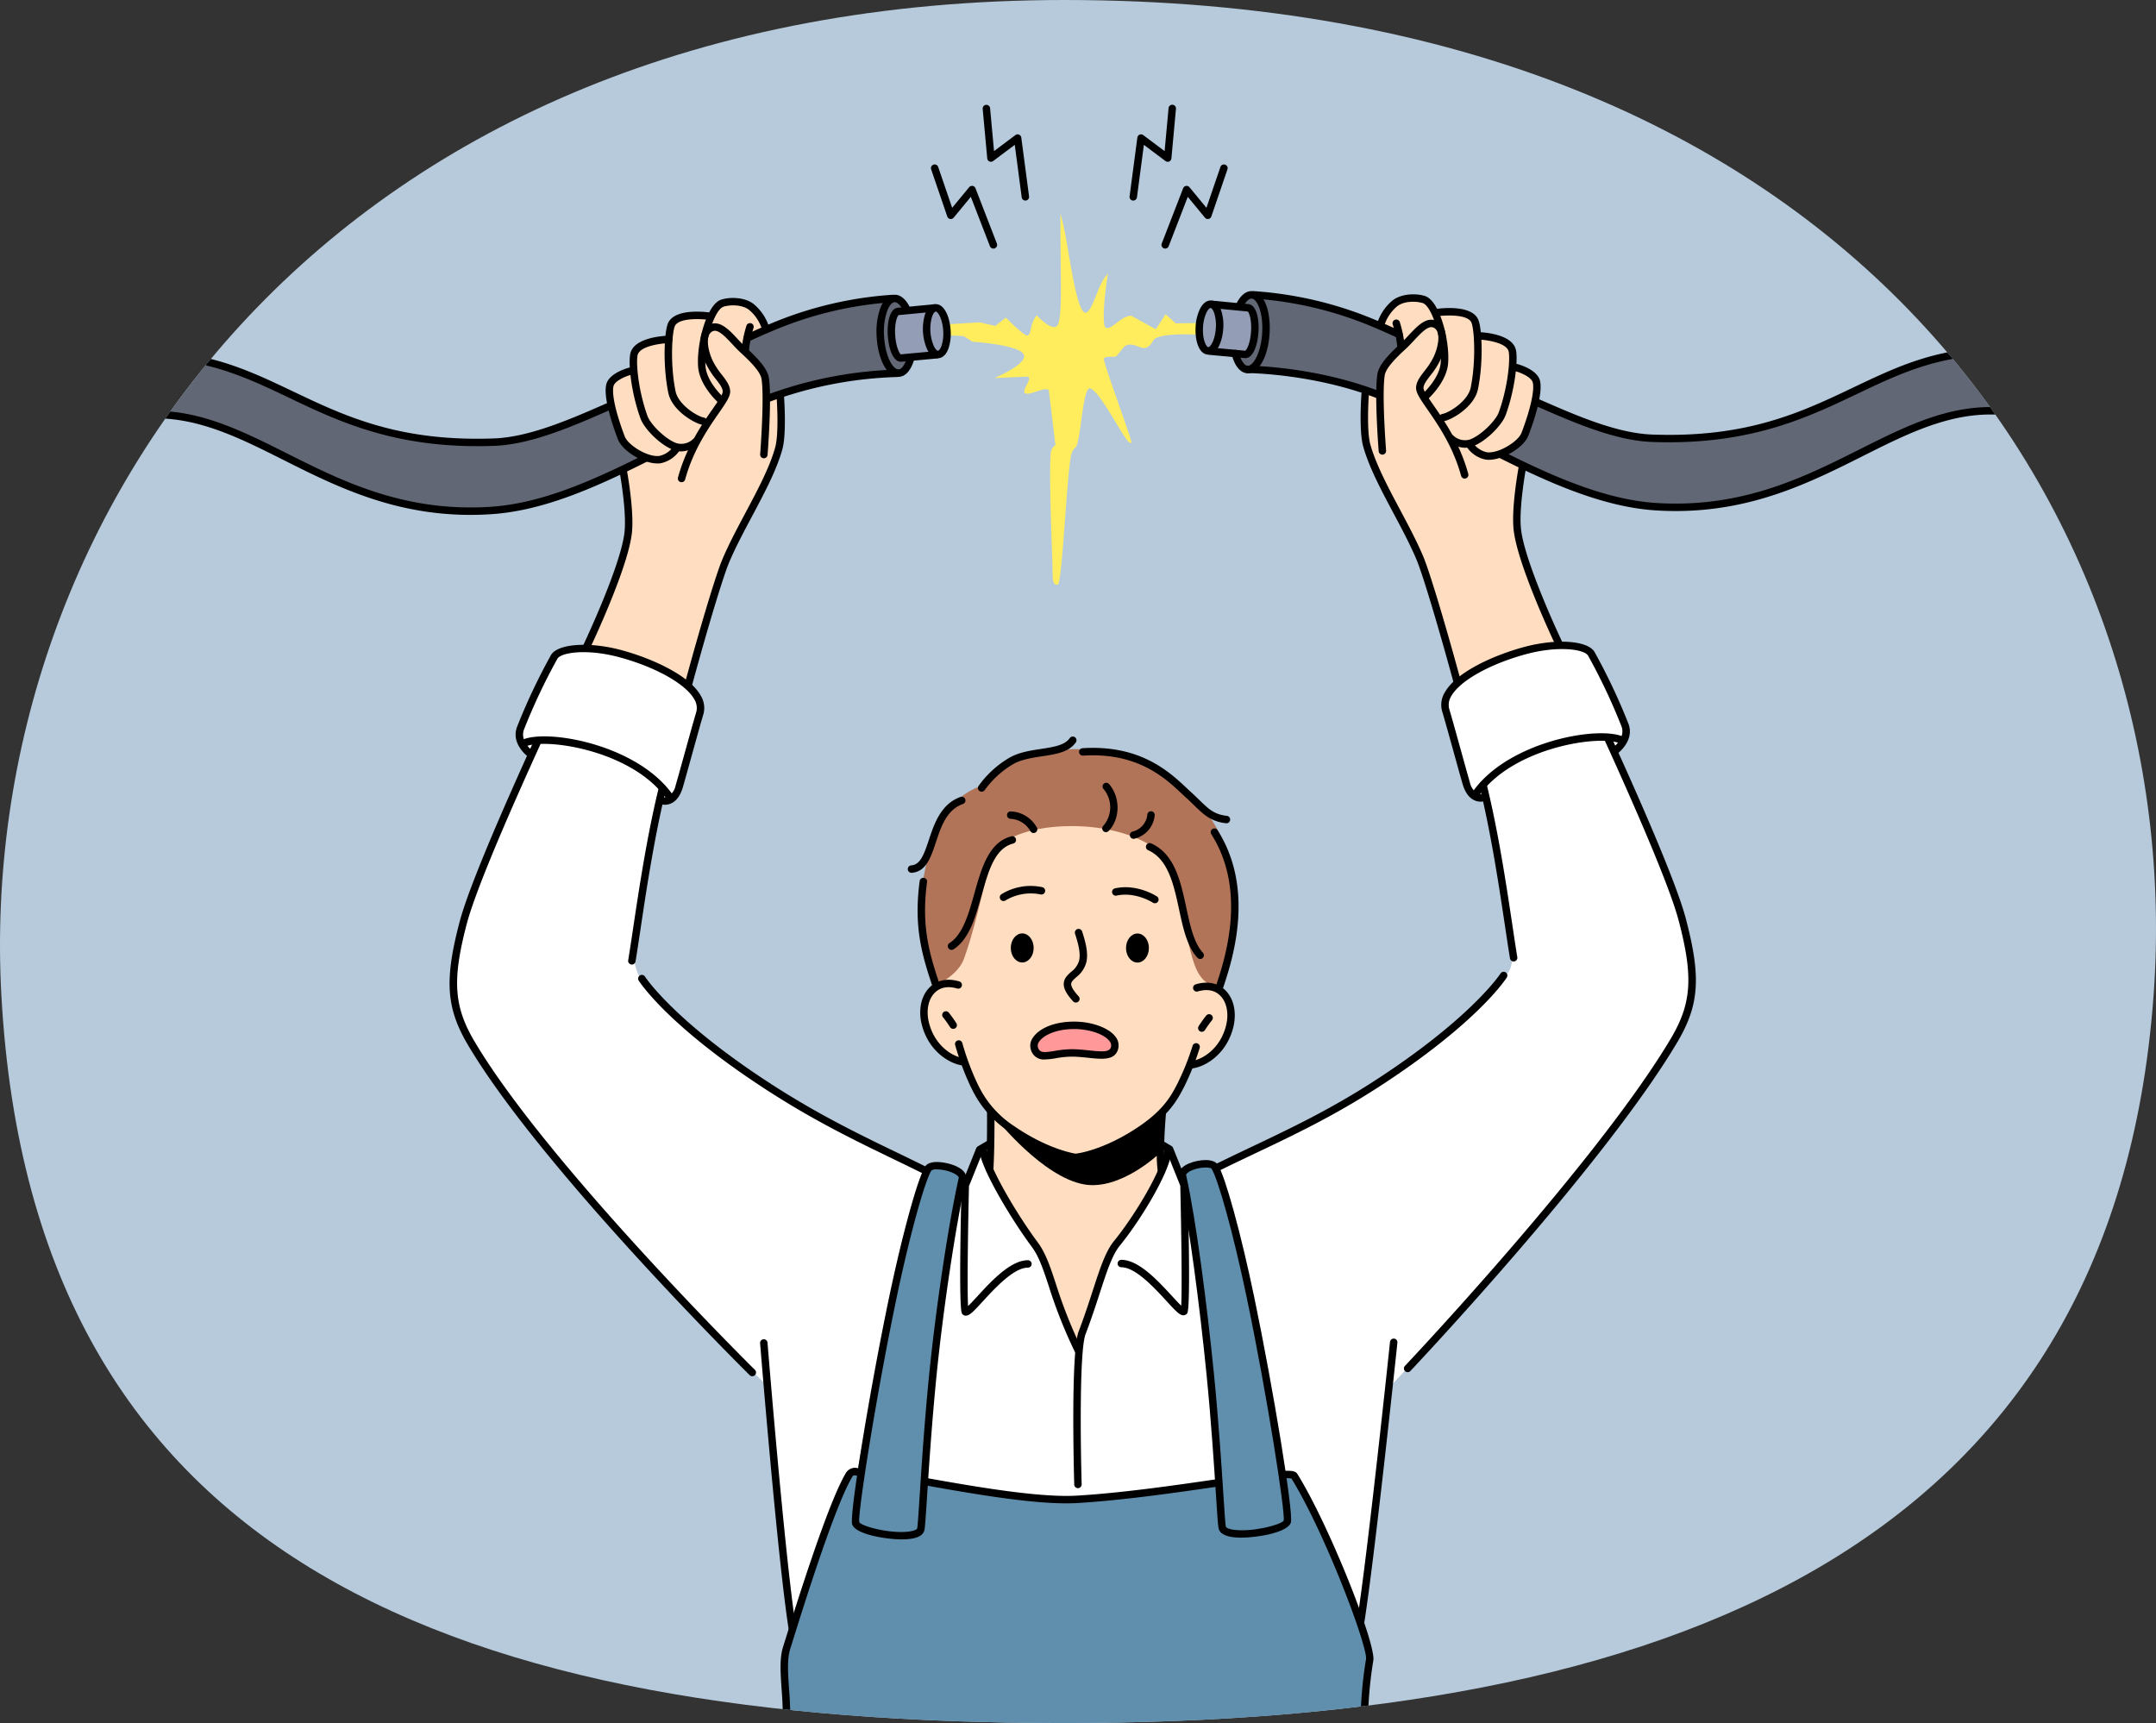 <svg xmlns="http://www.w3.org/2000/svg" width="561.946" height="449.115" viewBox="0 0 561.946 449.115"><rect x="0" y="0" width="561.946" height="449.115" fill="#333333" stroke="none"/><defs><clipPath id="clip-path"><path id="Path_10355" fill="none" d="M135.563 292.079c8.138 148.889 120.307 189.75 277.089 189.75s273.4-45.113 283.877-189.75c8.964-123.7-78.123-259.365-283.877-259.365-190.738 0-283.972 133.437-277.089 259.365" data-name="Path 10355" transform="translate(-135.208 -32.714)"/></clipPath></defs><g id="inspect-cables-and-connections" transform="translate(-135.208 -32.714)"><g id="Group_4106" clip-path="url(#clip-path)" data-name="Group 4106" transform="translate(135.208 32.714)"><path id="Rectangle_1137" fill="#b6cadb" d="M0 0h619.743v464.807H0z" data-name="Rectangle 1137" transform="translate(-32.428 -7.846)"/><path id="Path_10263" fill="#b17458" fill-rule="evenodd" d="M1207.685 860.393s-7.979-10.541-24.105-12.994c-7.029-1.07-12.518-.524-20.4.628-6.633.969-11.362 8.349-11.362 8.349s-5.317 1.338-9.667 7.282c-3.074 4.2-4.448 11.048-5.587 16.824-2.75 13.946 3.9 28.354 3.9 28.354l72.5.088s6.188-10.591 4.766-25.868-10.044-22.662-10.044-22.662" data-name="Path 10263" transform="translate(-895.891 -651.569)"/><path id="Path_10264" fill="#fff" fill-rule="evenodd" d="M929.561 762.026s4.42-3.4 2.866-7.58c-2.355-6.325-8.931-18.622-8.931-18.622s-3.938-2.456-10.982-1.583c-8.949 1.109-21.784 6.051-25.624 11.389-2.095 2.912-1.433 4.7-.37 8.541 1.694 6.125 3.436 14.53 5.677 18.334.958 1.626 3.849 1.48 3.849 1.48s1.428 5.284 2.8 12.884c1.334 7.415 2.593 17.08 3.71 22.723 1.8 9.107-1.644 10.731-1.644 10.731s-8.376 11.512-27.128 24-47.884 25.951-47.884 25.951L816.724 873l-3.268-7.933-2.8-1.285-43.8.265-2.642 1.72-3.88 8.481-10.579-3.348s-24.064-10.853-42.1-22.814a180.253 180.253 0 0 1-30.045-25.028s-4.943-3.175-3.215-13.184c2-11.6 6.26-35.3 6.26-35.3a3.988 3.988 0 0 0 4.3-1.609c1.743-2.766 2.837-9.954 4.455-14.3 1.208-3.248 2.329-6.068 1.912-9.16-.64-4.746-11.909-10.216-14.463-11.129-2.826-1.01-18.042-5.806-22.5-2.124-2.14 1.768-4.106 5.6-5.181 8.344-1.651 4.226-5.015 9.129-5.091 12.58s3.143 5.456 3.143 5.456-9.546 21.2-15.063 35.951c-6.083 16.265-7.911 26.721-1.236 38.369 6.252 10.91 26.617 36.739 44.195 55.81 18.211 19.759 33.364 33.967 33.364 33.967l6.59 63.782 148.251-2.143s2.292-14.478 4.217-29.731 3.484-31.279 3.484-31.279S889.7 907.646 909 885.271c13.033-15.11 26.775-32.523 34.539-45.558 3.687-6.192 5.7-10.554 6.254-14.779 1.476-11.269-3.924-25.232-8.892-37.365-5.758-14.062-11.337-25.543-11.337-25.543" data-name="Path 10264" transform="translate(-508.816 -565.844)"/><path id="Path_10265" fill="#616774" fill-rule="evenodd" d="M1676.166 367.855a51.467 51.467 0 0 0-20.229 3.363c-15.2 5.569-35.611 16.688-52.8 18.651-17.7 2.022-29.424-1.376-37.241-4.386-5.429-2.091-9.722-3.923-9.722-3.923l-36.006-17.792a75.964 75.964 0 0 0-16.672-6.773 153.12 153.12 0 0 0-21.915-3.8s-3.126.885-3.232 5.751c-.056 2.573-.883 7.875-.127 10.777a3.862 3.862 0 0 0 2.938 2.935 177.346 177.346 0 0 1 19.7 2.451 73.313 73.313 0 0 1 14.547 4.473l31.67 15.4s7.5 3.564 14.929 6.725c9.72 4.137 21.638 7.983 39.905 6.281 18.757-1.748 37.156-13.182 52.283-19.721a71.594 71.594 0 0 1 21.786-5.295Z" data-name="Path 10265" transform="translate(-1155.877 -276.334)"/><path id="Path_10266" fill="#616774" fill-rule="evenodd" d="m494.909 358.943-2.323-2.858a105.448 105.448 0 0 0-19.16 3.158 150.038 150.038 0 0 0-20.285 7.444l-35.656 17.66a118.389 118.389 0 0 1-14.291 6c-7.419 2.545-15.97 4.654-30.423 3.074a97.455 97.455 0 0 1-25.092-6.368c-8.928-3.553-17.979-8.574-25.679-11.22-14.475-4.975-24.577-4.606-24.577-4.606l.079 15.221s9.485-.4 21.537 4.573c15.751 6.5 36.72 18.953 55.084 20.639 16.079 1.477 28.2-2.773 37.391-6.438a115.243 115.243 0 0 0 15.333-7.337l31.8-15.344s10.74-4.1 19.337-5.383a114.788 114.788 0 0 1 15.725-1.245l2.167-3.919Z" data-name="Path 10266" transform="translate(-258.517 -278.528)"/><path id="Path_10267" fill="#ffddc0" fill-rule="evenodd" d="M1652.948 397.807s4.515-2.159 6.059-4.843c1.9-3.3 3.214-8.962 3.594-11.567.837-5.747-6.306-6.576-6.306-6.576s1.043-3.716-1.333-5.712-8.17-2.27-8.17-2.27.673-3.782-1.98-5.265-8.635-.665-8.635-.665a6.525 6.525 0 0 0-2.968-3.363c-1.521-.759-4.2-.545-5.719-.226-3.691.775-6.075 6.69-6.075 6.69l4.682 1.872 1.257 3.9s-4.839 3.989-5.586 6.711a33.717 33.717 0 0 0-.55 5.883l-3.656-1.018s-.889 10.293.992 15.559c3.419 9.568 10.8 20.063 14.261 30.812 6.112 18.964 9.2 29.486 9.2 29.486a50.01 50.01 0 0 1 11.515-6.343 83.279 83.279 0 0 1 14.879-3.754s-7.9-16.844-10.984-28.25c-1.756-6.481 1.688-18.094 1.688-18.094Z" data-name="Path 10267" transform="translate(-1261.875 -279.245)"/><path id="Path_10268" fill="#ffddc0" fill-rule="evenodd" d="M1202.94 939.507c-9.344-11.315-35.319-10.912-43.072-4.532-4.333 3.568-5.611 17.441-10.179 30.087-1.195 3.309-4.273 5.131-6.812 6.988a9.464 9.464 0 0 0-3.531 5.523c-.647 4.406 1.7 8.509 3.917 10.786a11.976 11.976 0 0 0 6.317 3.549l3.091 6.931 3.834 6.368.028 14.97a47.024 47.024 0 0 0 4.211 8.292c3.35 5.615 9.189 14.171 9.189 14.171s2.937 10.039 5.363 15.92 4.341 7.606 4.341 7.606l1.083-4.119 3.092-8.616 4.518-12.644a80.7 80.7 0 0 0 6.588-8.763 115.8 115.8 0 0 0 5.933-10.687l.09-16.129a31.993 31.993 0 0 0 4.78-5.822 27.207 27.207 0 0 0 2.758-6.62 13.629 13.629 0 0 0 10.571-12.653c-.033-3.262-1.106-6.045-3-7.009-1.967-1-4.36-1.878-5.915-5.577-3.25-7.738-3.86-23.979-7.2-28.019" data-name="Path 10268" transform="translate(-898.432 -715.187)"/><path id="Path_10269" fill="#608fae" fill-rule="evenodd" d="M1117.711 1377.985s-5.18-31.418-9.741-51.431-8.506-28.619-8.506-28.619a3.521 3.521 0 0 0-3.126-.96c-4.065.5-5.242 2.592-5.242 2.592s3.129 14.617 5.492 34.8 3.961 45.948 3.961 45.948-23.083 4.421-42.178 4.306a131.733 131.733 0 0 1-34.207-4.764s1.524-26.1 4.052-45.8a280.883 280.883 0 0 1 6.061-32.985 4.378 4.378 0 0 0-2.535-2.6c-4.094-1.889-6.461-.208-6.461-.208s-3.349 6.769-8.024 26.532-10.674 52.523-10.674 52.523l-1.891.144s-7.624 17.653-11.913 30.173-5.24 19.912-5.24 19.912.391 7.683.458 13.307-.188 9.185-.188 9.185l151.041-.105s-.195-8.165.153-14.047a57.6 57.6 0 0 1 1.24-9.481 160.075 160.075 0 0 0-7.239-21.975c-4.931-12.032-12.485-26.154-12.485-26.154Z" data-name="Path 10269" transform="translate(-783.118 -993.729)"/><path id="Path_10270" fill="#ffddc0" fill-rule="evenodd" d="M788.5 402.254s-4.516-2.159-6.06-4.842c-1.9-3.3-3.213-8.962-3.593-11.567-.837-5.747 6.3-6.577 6.3-6.577s-1.043-3.716 1.334-5.712 8.171-2.27 8.171-2.27-.674-3.782 1.98-5.265 8.634-.666 8.634-.666a6.526 6.526 0 0 1 2.969-3.363c1.522-.759 4.2-.546 5.72-.226 3.69.775 6.076 6.689 6.076 6.689l-4.683 1.873-1.256 3.9s4.839 3.99 5.585 6.712a33.731 33.731 0 0 1 .551 5.883l3.655-1.018s.89 10.293-.992 15.559c-3.42 9.568-10.8 20.063-14.26 30.812-6.113 18.964-9.2 29.486-9.2 29.486a38.684 38.684 0 0 0-10.894-6.353 83.692 83.692 0 0 0-15.5-3.744s7.9-16.844 10.984-28.251c1.755-6.481-1.688-18.094-1.688-18.094Z" data-name="Path 10270" transform="translate(-620.065 -282.626)"/><path id="Path_10271" fill="#939eb6" fill-rule="evenodd" d="M1451.947 364.55c-1.016-.917-5.923-1.128-5.923-1.128l-4.594-.6s-2.914 1.041-2.86 6.85c.041 4.392 2 5.356 2 5.356l10.489 1.132s1.288-.994 1.789-4.027c.371-2.243.274-6.516-.9-7.578" data-name="Path 10271" transform="translate(-1125.972 -283.646)"/><path id="Path_10272" fill="#939eb6" fill-rule="evenodd" d="M1105.651 368.535c1.017-.918 5.924-1.129 5.924-1.129l4.594-.6s2.914 1.041 2.861 6.85c-.041 4.393-2 5.356-2 5.356l-10.489 1.132s-1.288-.994-1.79-4.027c-.37-2.244-.274-6.516.9-7.578" data-name="Path 10272" transform="translate(-872.069 -286.675)"/><path id="Path_10273" fill="#ffed5e" fill-rule="evenodd" d="m1229.974 293.339-6.333.083-2.6-2.368-2.578 3.911-6.44-3.549a5.676 5.676 0 0 0-2.635 1.059c-1.815 1.28-3.922 3.365-4.314 1.386-.692-3.493.913-13.433.913-13.433a13.289 13.289 0 0 0-2.338 3.958c-1.212 2.722-2.709 7.706-4.17 5.859-1.684-2.128-3.121-11.556-4.216-17.816a73.78 73.78 0 0 0-1.636-7.618s-.015 5.5.053 12.9c.054 5.8.272 13.4-.654 15.875-1.013 2.7-5.627-2.25-5.627-2.25a8.06 8.06 0 0 0-1.176 2.281c-.368 1.076-.387 2.8-1.226 3-.768.18-5.624-4.684-5.624-4.684l-2.736 2.166-4.05-.925-8.64.507.089 2.845 4.3.211 2.409 1.481s11.84.761 13.254 3.232-7.589 6.234-7.589 6.234 6.234-.271 8.356-.361c2.2-.094-1.55 3.595-.316 4.337.742.445 2.94-.55 4.466-.947a2.481 2.481 0 0 1 1.655.066l1.739 14.388a2.741 2.741 0 0 0-1.193 1.829c-.459 4.385.018 18.7.356 27.208.232 5.808-.254 7.343 1.415 7.343 1.25 0 2.418-30.776 3.672-34.328.392-1.114.829-1.1 1.21-1.774 1.181-2.09 1.682-15.755 3.644-15.053 3.091 1.107 10.2 16.513 10.668 13.939.121-.667-7.4-20.879-7.133-21.67.316-.921 2.792-.215 3.293-.734.549-.569 1.82-2.422 2.422-2.707 1.708-.808 3.265.521 4.615.641.993.088 1.9-.82 2.542-1.981 1.22-2.208 12.186-1.475 12.186-1.475Z" data-name="Path 10273" transform="translate(-917.219 -209.144)"/><path id="Path_10274" d="M1393.484 1255.88a1.049 1.049 0 0 0 .133-.009.968.968 0 0 0 .827-1.091c-.7-5.112.2-14.6.2-14.693a.968.968 0 1 0-1.927-.184c-.038.4-.928 9.806-.2 15.14a.969.969 0 0 0 .958.837" data-name="Path 10274" transform="translate(-1090.753 -949.706)"/><path id="Path_10275" d="M1207.667 1254.132a.968.968 0 0 0 .966-.911c.368-6.209.275-14.908.275-15a.958.958 0 0 0-.979-.958.968.968 0 0 0-.958.979c0 .087.092 8.718-.271 14.859a.969.969 0 0 0 .909 1.024h.058" data-name="Path 10275" transform="translate(-949.713 -948.37)"/><path id="Path_10276" fill-rule="evenodd" d="M1261.62 1245.54s-12.041 10.588-22.889 10.858c-8.224.2-19.836-9.824-19.836-9.824s11.936 14.953 22.715 16.811c9.354 1.611 19.376-7.908 19.376-7.908Z" data-name="Path 10276" transform="translate(-958.985 -954.657)"/><path id="Path_10277" d="M1146.359 1119.838a.968.968 0 0 0 .125-1.929c-2.714-.358-7.323-3.071-8.9-9.082-.838-3.2-.246-6.269 1.546-8 1.425-1.378 3.422-1.736 5.774-1.036a.968.968 0 1 0 .553-1.856c-3.018-.9-5.743-.366-7.673 1.5-2.295 2.22-3.089 6.007-2.073 9.885 1.815 6.935 7.284 10.086 10.517 10.512a.908.908 0 0 0 .128.008" data-name="Path 10277" transform="translate(-895.424 -842.128)"/><path id="Path_10278" d="M1162.006 1136.33a.968.968 0 0 0 .81-1.5 33.646 33.646 0 0 0-1.986-2.765.968.968 0 1 0-1.452 1.282c.5.568 1.481 2.027 1.816 2.54a.966.966 0 0 0 .812.44" data-name="Path 10278" transform="translate(-913.558 -868.151)"/><path id="Path_10279" d="M1302.618 1197.1a.913.913 0 0 0 .1-.005c.307-.032 7.634-.867 17.351-7.52 6.748-4.621 8.855-8.7 10.394-11.676l.066-.127a67.65 67.65 0 0 0 4.053-10.118.968.968 0 1 0-1.853-.563 65.478 65.478 0 0 1-3.921 9.791l-.066.128c-1.524 2.95-3.422 6.621-9.767 10.967-9.318 6.378-16.39 7.184-16.46 7.192a.968.968 0 0 0 .1 1.931" data-name="Path 10279" transform="translate(-1021.892 -894.498)"/><path id="Path_10280" d="M1294.4 1061.414a.968.968 0 0 0 .713-1.623c-1.321-1.439-1.973-2.531-1.939-3.242.026-.548.513-1.012 1.3-1.724a7.272 7.272 0 0 0 2.671-3.995c.53-2.5-.3-5.413-1.122-7.948a.968.968 0 1 0-1.842.6c.743 2.3 1.5 4.918 1.07 6.95a5.527 5.527 0 0 1-2.071 2.957c-.923.829-1.877 1.687-1.944 3.071-.062 1.3.692 2.733 2.446 4.644a.966.966 0 0 0 .714.314" data-name="Path 10280" transform="translate(-1013.976 -800.095)"/><path id="Path_10281" d="M1354.9 1001.1a.968.968 0 0 0 .536-1.775c-.21-.138-5.208-3.383-10.938-2.111a.968.968 0 1 0 .421 1.891c4.908-1.087 9.406 1.807 9.45 1.837a.967.967 0 0 0 .531.159" data-name="Path 10281" transform="translate(-1053.889 -765.662)"/><path id="Path_10282" d="M1222.685 999.5a.962.962 0 0 0 .547-.17 12.827 12.827 0 0 1 9.141-1.549.968.968 0 0 0 .4-1.895 14.5 14.5 0 0 0-10.638 1.848.968.968 0 0 0 .551 1.765" data-name="Path 10282" transform="translate(-961.129 -764.643)"/><path id="Path_10283" d="M1204.988 1194.883a.968.968 0 0 0 .1-1.931c-.071-.008-7.184-.839-16.462-7.192a26.159 26.159 0 0 1-9.561-10.891l-.226-.44a69.078 69.078 0 0 1-3.865-10.429.968.968 0 0 0-1.861.536 69.938 69.938 0 0 0 4.006 10.784l.224.435a27.869 27.869 0 0 0 10.19 11.6c9.716 6.654 17.045 7.487 17.352 7.52a.938.938 0 0 0 .1.005" data-name="Path 10283" transform="translate(-924.155 -892.141)"/><path id="Path_10284" d="M1427.834 1123.014a.921.921 0 0 0 .128-.008c3.232-.425 8.7-3.575 10.516-10.512 1.016-3.877.222-7.665-2.073-9.884-1.929-1.867-4.653-2.4-7.673-1.5a.968.968 0 0 0 .553 1.856c2.352-.7 4.348-.343 5.773 1.036 1.793 1.733 2.385 4.8 1.546 8-1.575 6.012-6.183 8.725-8.9 9.082a.968.968 0 0 0 .125 1.928" data-name="Path 10284" transform="translate(-1117.077 -844.543)"/><path id="Path_10285" d="M1438.206 1139.506a.969.969 0 0 0 .812-.44 30.993 30.993 0 0 1 1.815-2.54.968.968 0 0 0-1.451-1.283 33.467 33.467 0 0 0-1.987 2.765.968.968 0 0 0 .811 1.5" data-name="Path 10285" transform="translate(-1124.961 -870.566)"/><path id="Path_10286" d="M1122.775 918.4h.078c3.718-.3 4.955-4.019 6.265-7.959 1.381-4.158 2.81-8.458 7.063-9.986a.968.968 0 1 0-.655-1.823c-5.138 1.846-6.861 7.032-8.246 11.2-1.328 4-2.259 6.454-4.581 6.639a.968.968 0 0 0 .076 1.934" data-name="Path 10286" transform="translate(-885.182 -690.904)"/><path id="Path_10287" d="M1137.134 1015.364a.951.951 0 0 0 .308-.051.968.968 0 0 0 .61-1.226c-2.722-8.112-4.685-15.205-3.176-26.4a.969.969 0 0 0-1.92-.259c-1.564 11.611.456 18.923 3.261 27.276a.968.968 0 0 0 .918.661" data-name="Path 10287" transform="translate(-893.243 -757.813)"/><path id="Path_10288" d="M1346.3 865.133a.968.968 0 0 0 .109-1.93c-3.314-.381-4.691-1.72-7.191-4.15a86.11 86.11 0 0 0-2.161-2.049c-.344-.314-.708-.655-1.093-1.016-4.533-4.253-12.116-11.375-27.17-10.419a.968.968 0 0 0 .123 1.933c14.212-.9 21.417 5.86 25.722 9.9.393.369.764.717 1.115 1.036.8.724 1.485 1.394 2.114 2.006 2.526 2.455 4.351 4.229 8.32 4.685a.923.923 0 0 0 .112.006" data-name="Path 10288" transform="translate(-1026.637 -650.548)"/><path id="Path_10289" d="M1198.941 847.545a.968.968 0 0 0 .787-.4 24.192 24.192 0 0 1 7.23-6.673c2.2-1.318 5.018-1.747 7.741-2.161 3.612-.549 7.025-1.068 8.792-3.629a.968.968 0 1 0-1.594-1.1c-1.293 1.872-4.3 2.33-7.49 2.815-2.908.443-5.915.9-8.444 2.414a26.119 26.119 0 0 0-7.808 7.2.969.969 0 0 0 .785 1.534" data-name="Path 10289" transform="translate(-943.081 -641.183)"/><path id="Path_10290" d="M1454.12 974.693c2.345-7.033 8.526-25.571-1.422-41.212a.968.968 0 0 0-1.634 1.039c9.454 14.864 3.484 32.766 1.237 39.506l.9.361Z" data-name="Path 10290" transform="translate(-1135.356 -717.101)"/><path id="Path_10291" d="M1236.486 920.168a.969.969 0 0 0 .865-1.4 8.142 8.142 0 0 0-6.836-4.235.968.968 0 1 0 0 1.936 6.259 6.259 0 0 1 5.1 3.166.97.97 0 0 0 .867.535" data-name="Path 10291" transform="translate(-967.082 -703.037)"/><path id="Path_10292" d="M1334.012 896.291a.964.964 0 0 0 .684-.284c2.726-2.725 3.437-8.292.15-12.236a.968.968 0 0 0-1.488 1.24 7.383 7.383 0 0 1-.031 9.627.968.968 0 0 0 .685 1.653" data-name="Path 10292" transform="translate(-1045.756 -679.39)"/><path id="Path_10293" d="M1364.076 921.547a.968.968 0 0 0 .161-.013 6.943 6.943 0 0 0 5.345-6.208.968.968 0 1 0-1.937 0 5.047 5.047 0 0 1-3.728 4.3.968.968 0 0 0 .159 1.924" data-name="Path 10293" transform="translate(-1068.61 -702.905)"/><path id="Path_10294" d="M1166.2 971.142a.96.96 0 0 0 .519-.151c4.1-2.6 5.721-8.405 7.294-14.015 1.779-6.347 3.459-12.341 8.272-13.551a.968.968 0 0 0-.472-1.878c-5.9 1.484-7.815 8.307-9.665 14.906-1.474 5.259-3 10.7-6.468 12.9a.968.968 0 0 0 .521 1.785" data-name="Path 10294" transform="translate(-918.19 -723.552)"/><path id="Path_10295" d="M1394.666 979.173a.968.968 0 0 0 .71-1.626c-2.352-2.537-3.312-7-4.329-11.719-1.487-6.9-3.024-14.042-9.171-16.782a.968.968 0 1 0-.788 1.769c5.249 2.34 6.681 8.99 8.066 15.421 1.074 4.988 2.089 9.7 4.8 12.627a.967.967 0 0 0 .711.31" data-name="Path 10295" transform="translate(-1081.841 -729.211)"/><path id="Path_10296" fill-rule="evenodd" d="M1364.873 1051.022c0-2.091-1.336-3.787-2.983-3.787s-2.982 1.7-2.982 3.787 1.335 3.787 2.982 3.787 2.983-1.7 2.983-3.787" data-name="Path 10296" transform="translate(-1065.418 -803.914)"/><path id="Path_10297" fill-rule="evenodd" d="M1239.629 1050.923c0-2.092-1.335-3.787-2.982-3.787s-2.982 1.7-2.982 3.787 1.335 3.786 2.982 3.786 2.982-1.694 2.982-3.786" data-name="Path 10297" transform="translate(-970.212 -803.838)"/><path id="Path_10298" d="M1653.874 421.571a.952.952 0 0 0 .255-.035.968.968 0 0 0 .679-1.189c-2.186-8-6.31-13.941-9.04-17.871-1.35-1.945-2.626-3.782-2.626-4.508 0-.927.82-2 1.77-3.233a21.182 21.182 0 0 0 2.618-4.06c1.529-3.3 2.156-7.506.111-9.453a3.432 3.432 0 0 0-2.542-1.059c-2.086.06-3.939 2.041-5.9 4.138-.688.735-1.4 1.5-2.092 2.131-2.875 2.64-5.59 5.424-5.982 7.9-.824 5.194.286 19.5.334 20.108a.968.968 0 1 0 1.931-.151c-.011-.147-1.14-14.684-.352-19.653.3-1.907 3.034-4.624 5.379-6.778.748-.686 1.484-1.474 2.2-2.236 1.6-1.715 3.264-3.489 4.543-3.526a1.545 1.545 0 0 1 1.151.526c1.115 1.061.885 4.172-.533 7.237a19.635 19.635 0 0 1-2.4 3.694c-1.164 1.517-2.17 2.827-2.17 4.412 0 1.332 1.182 3.035 2.972 5.613 2.654 3.821 6.663 9.6 8.762 17.277a.969.969 0 0 0 .934.714" data-name="Path 10298" transform="translate(-1272.115 -296.829)"/><path id="Path_10299" d="M1650.752 388.074h.079a.968.968 0 0 0 .887-1.044 30.289 30.289 0 0 0-1.281-6.439.968.968 0 0 0-1.837.614 28.81 28.81 0 0 1 1.188 5.981.969.969 0 0 0 .964.89" data-name="Path 10299" transform="translate(-1285.592 -296.652)"/><path id="Path_10300" d="M1644.18 380.22a.964.964 0 0 0 .642-.244c.2-.179 4.929-4.432 5.349-9.348.495-5.78-2.136-16.4-6.065-17.615-2.436-.75-6.226-.582-8.451 1.206a12.724 12.724 0 0 0-3.984 5.985.968.968 0 1 0 1.869.508 10.92 10.92 0 0 1 3.328-4.984c1.811-1.455 4.989-1.382 6.668-.865 2.475.762 5.2 9.8 4.706 15.6-.354 4.141-4.663 8.027-4.706 8.066a.969.969 0 0 0 .645 1.692" data-name="Path 10300" transform="translate(-1272.735 -275.873)"/><path id="Path_10301" d="M1695.492 396.994a.963.963 0 0 0 .167-.014c2.174-.379 8-3.772 8.938-8.347 1.449-7.043 1.074-15.676.114-18.058-1.644-4.081-9.939-3.021-10.881-2.886a.968.968 0 0 0 .273 1.917c1.994-.282 7.9-.579 8.81 1.692.761 1.888 1.184 10.147-.214 16.945-.711 3.459-5.587 6.518-7.372 6.829a.968.968 0 0 0 .165 1.922" data-name="Path 10301" transform="translate(-1319.38 -287.18)"/><path id="Path_10302" d="M1712.393 423.752a5.6 5.6 0 0 0 1.86-.32c3.556-1.243 7.785-5.575 8.752-8.25 2.508-6.932 3.225-14.575 2.634-17-1.034-4.246-9.032-4.564-9.941-4.586a.947.947 0 0 0-.992.944.969.969 0 0 0 .944.992c1.919.049 7.527.725 8.107 3.109.433 1.78-.083 9-2.574 15.886-.784 2.17-4.671 6.067-7.57 7.081a4.4 4.4 0 0 1-4.334-1.1.968.968 0 0 0-1.255 1.475 6.765 6.765 0 0 0 4.368 1.768" data-name="Path 10302" transform="translate(-1330.543 -307.04)"/><path id="Path_10303" d="M1734.454 452.859c3.756 0 9.143-3.212 10.335-6.359 2.541-6.7 3.605-11.766 3-14.261s-4.312-3.986-6.4-4.464a.969.969 0 1 0-.432 1.888c2.146.49 4.649 1.79 4.953 3.033.5 2.058-.594 6.962-2.927 13.117-.879 2.32-6.1 5.524-9.091 5.068a5.991 5.991 0 0 1-3.553-2.411.968.968 0 1 0-1.624 1.055 7.846 7.846 0 0 0 4.884 3.271 5.692 5.692 0 0 0 .859.062" data-name="Path 10303" transform="translate(-1346.407 -333.007)"/><path id="Path_10304" d="M1638.972 533.788a.957.957 0 0 0 .243-.031.968.968 0 0 0 .695-1.18l-.023-.088c-4.769-17.5-8.333-28.824-9.628-31.94-1.657-3.987-3.93-8.257-6.128-12.386-3.111-5.844-6.328-11.887-7.759-17.077-1.042-3.775-.386-12.9-.38-12.992a.968.968 0 1 0-1.931-.142c-.029.388-.686 9.552.443 13.649 1.489 5.4 4.757 11.535 7.917 17.472 2.177 4.089 4.428 8.318 6.049 12.219 1.272 3.062 4.8 14.286 9.545 31.695l.02.076a.968.968 0 0 0 .937.726" data-name="Path 10304" transform="translate(-1259.21 -355.281)"/><path id="Path_10305" d="M1751.82 928.9a.952.952 0 0 0 .161-.014.968.968 0 0 0 .795-1.115c-.352-2.1-.762-4.838-1.238-8.011-1.546-10.319-3.662-24.452-6.749-37.043a.968.968 0 1 0-1.881.461c3.065 12.5 5.174 26.586 6.714 36.869.477 3.181.888 5.93 1.243 8.044a.969.969 0 0 0 .954.808" data-name="Path 10305" transform="translate(-1357.298 -678.292)"/><path id="Path_10306" d="M1791.462 584.311a.969.969 0 0 0 .874-1.385c-.1-.205-9.761-20.6-10.712-29.381-.6-5.509 1.295-15.807 1.314-15.91a.968.968 0 0 0-1.9-.353c-.08.433-1.961 10.683-1.335 16.471.986 9.11 10.485 29.156 10.889 30a.968.968 0 0 0 .875.553" data-name="Path 10306" transform="translate(-1385.188 -415.665)"/><path id="Path_10307" d="M1522.358 438.727a.969.969 0 0 0 .353-1.87c-16.9-6.608-34.331-6.748-34.5-6.749a.968.968 0 0 0 0 1.936c.171 0 17.252.145 33.807 6.616a.965.965 0 0 0 .352.067" data-name="Path 10307" transform="translate(-1162.966 -334.798)"/><path id="Path_10308" d="M1532.638 361.377a.969.969 0 0 0 .409-1.847 169.097 169.097 0 0 0-6.1-2.707 98.521 98.521 0 0 0-32.088-7.692.968.968 0 0 0-.043 1.936 96.544 96.544 0 0 1 31.383 7.543c1.907.8 3.88 1.674 6.034 2.676a.966.966 0 0 0 .408.091" data-name="Path 10308" transform="translate(-1168.007 -273.241)"/><path id="Path_10309" d="M1477.887 370.5c2.883 0 5.3-4.409 5.661-10.388.366-6.1-1.586-10.831-4.543-11.009-1.626-.113-3.144 1.169-4.258 3.567a.968.968 0 1 0 1.757.816c.723-1.557 1.658-2.5 2.385-2.451 1.358.082 3.052 3.53 2.726 8.96s-2.422 8.631-3.783 8.567c-.862-.052-1.755-1.394-2.275-3.419a.968.968 0 0 0-1.876.481c.766 2.987 2.237 4.763 4.035 4.871.057 0 .114.005.17.005" data-name="Path 10309" transform="translate(-1152.64 -273.212)"/><path id="Path_10310" d="M1437.625 373.387c-2.365-.142-3.389-3.761-3.179-7.262a12.119 12.119 0 0 1 1.134-4.631c1.016-2 2.249-2.234 2.893-2.2s1.841.419 2.609 2.527a12.137 12.137 0 0 1 .57 4.733c-.206 3.431-1.605 6.832-3.888 6.832h-.14m2.095-6.944a10.333 10.333 0 0 0-.457-3.954c-.328-.9-.722-1.246-.906-1.257-.168 0-.614.282-1.049 1.139a10.327 10.327 0 0 0-.928 3.871c-.2 3.321.878 5.183 1.362 5.213h.015c.579 0 1.776-1.919 1.963-5.012" data-name="Path 10310" transform="translate(-1122.818 -280.968)"/><path id="Path_10311" d="M1457.953 374.378a1.954 1.954 0 0 0 1.285-.511c1.346-1.15 1.984-4 2.133-6.275.221-3.378-.5-7.1-2.606-7.294-.672-.061-9.627-.926-9.627-.926l-.186 1.928s8.964.866 9.636.927c.288.175 1.06 2.014.849 5.239-.208 3.194-1.17 4.836-1.536 4.983-.7-.076-9.432-.883-9.432-.883l-.178 1.928 9.5.877c.049 0 .1.007.157.007" data-name="Path 10311" transform="translate(-1133.364 -281.028)"/><path id="Path_10312" d="M1711.729 771.781a3.521 3.521 0 0 0 1.217-.2.968.968 0 0 0-.692-1.809 1.929 1.929 0 0 1-1.423-.145 4.645 4.645 0 0 1-1.923-2.967c-.5-1.7-1.4-4.946-2.351-8.385-1.193-4.3-2.426-8.747-2.982-10.57a4.232 4.232 0 0 1 .49-3.4c2.2-3.978 10-8.373 19.406-10.937 8.48-2.31 15.309-1.321 16.285.376a156.375 156.375 0 0 1 8.7 18.426c1.121 3.015-2.139 5.47-2.172 5.495a.968.968 0 0 0 1.151 1.557c.183-.135 4.459-3.362 2.837-7.726a158.882 158.882 0 0 0-8.84-18.717c-1.73-3.008-10.016-3.582-18.473-1.279-7.623 2.077-17.589 6.432-20.593 11.87a6.149 6.149 0 0 0-.647 4.9c.549 1.8 1.779 6.235 2.968 10.523.956 3.446 1.858 6.7 2.358 8.41.616 2.108 1.611 3.514 2.957 4.176a3.875 3.875 0 0 0 1.722.4" data-name="Path 10312" transform="translate(-1325.821 -562.83)"/><path id="Path_10313" d="M1735.257 846.614a.969.969 0 0 0 .8-.422c8.918-13.07 32.22-16.33 37.106-13.857a.968.968 0 1 0 .875-1.728c-6.182-3.128-30.4 1.032-39.581 14.493a.968.968 0 0 0 .8 1.514" data-name="Path 10313" transform="translate(-1350.768 -638.49)"/><path id="Path_10314" d="M1455.431 1140.774a.955.955 0 0 0 .428-.1c3.11-1.538 6.292-3.05 9.368-4.511 10.02-4.758 20.38-9.68 32-17.189 25.784-16.662 33.256-28.164 33.562-28.645a.968.968 0 0 0-1.635-1.039c-.073.115-7.618 11.669-32.978 28.057-11.516 7.442-21.819 12.334-31.781 17.066-3.084 1.465-6.272 2.979-9.4 4.525a.968.968 0 0 0 .43 1.836" data-name="Path 10314" transform="translate(-1138.053 -835.541)"/><path id="Path_10315" d="M1661.912 998.261a.964.964 0 0 0 .7-.3c.5-.528 50.232-53.2 69.5-85.575 5.823-9.782 6.336-17.047 2.287-32.388-2.441-9.251-11.837-30.685-19.288-47.037a.968.968 0 1 0-1.762.8c7.42 16.283 16.771 37.608 19.178 46.728 3.887 14.731 3.421 21.662-2.079 30.9-19.162 32.194-68.748 84.709-69.246 85.235a.968.968 0 0 0 .7 1.634" data-name="Path 10315" transform="translate(-1295.013 -640.598)"/><path id="Path_10316" d="M1610.841 1562.247a.968.968 0 0 0 .955-.819c2.93-18.791 8.561-72.362 8.617-72.9a.968.968 0 1 0-1.926-.2c-.056.539-5.682 54.061-8.6 72.805a.969.969 0 0 0 .808 1.106 1.026 1.026 0 0 0 .15.011" data-name="Path 10316" transform="translate(-1256.19 -1138.553)"/><path id="Path_10317" d="M872.822 425.513a.969.969 0 0 0 .934-.714c2.1-7.68 6.107-13.455 8.76-17.276 1.791-2.578 2.973-4.281 2.973-5.614 0-1.585-1.006-2.895-2.17-4.412a19.618 19.618 0 0 1-2.4-3.695c-1.418-3.064-1.648-6.175-.533-7.236a1.544 1.544 0 0 1 1.151-.526c1.279.037 2.938 1.811 4.543 3.526.713.762 1.449 1.55 2.2 2.235 2.346 2.153 5.078 4.869 5.38 6.778.788 4.969-.341 19.507-.352 19.653a.968.968 0 0 0 1.931.152c.047-.607 1.157-14.914.334-20.108-.392-2.479-3.107-5.263-5.983-7.9-.692-.636-1.4-1.4-2.092-2.132-1.962-2.1-3.815-4.078-5.9-4.138a3.464 3.464 0 0 0-2.543 1.059c-2.044 1.947-1.417 6.15.111 9.452a21.22 21.22 0 0 0 2.618 4.061c.95 1.237 1.77 2.306 1.77 3.233 0 .726-1.276 2.563-2.626 4.509-2.729 3.93-6.853 9.869-9.039 17.87a.97.97 0 0 0 .935 1.224" data-name="Path 10317" transform="translate(-695.177 -299.826)"/><path id="Path_10318" d="M942.025 392.01a.969.969 0 0 0 .965-.89 28.851 28.851 0 0 1 1.189-5.982.968.968 0 0 0-1.837-.614 30.369 30.369 0 0 0-1.283 6.438.969.969 0 0 0 .887 1.044h.079" data-name="Path 10318" transform="translate(-747.782 -299.645)"/><path id="Path_10319" d="M899.72 384.158a.968.968 0 0 0 .645-1.692c-.043-.039-4.352-3.925-4.706-8.066-.5-5.8 2.232-14.836 4.706-15.6 1.679-.517 4.856-.591 6.667.865a10.808 10.808 0 0 1 3.329 4.985.968.968 0 0 0 1.869-.508 12.717 12.717 0 0 0-3.984-5.986c-2.225-1.788-6.014-1.958-8.451-1.206-3.928 1.21-6.559 11.834-6.065 17.614.42 4.916 5.147 9.17 5.348 9.349a.963.963 0 0 0 .642.244" data-name="Path 10319" transform="translate(-711.761 -278.867)"/><path id="Path_10320" d="M867.532 400.935a.968.968 0 0 0 .165-1.922c-1.785-.312-6.662-3.371-7.373-6.829-1.4-6.8-.975-15.058-.215-16.945.916-2.273 6.815-1.975 8.811-1.692a.968.968 0 0 0 .273-1.917c-.94-.134-9.236-1.2-10.88 2.885-.959 2.381-1.334 11.013.113 18.059.94 4.573 6.764 7.968 8.938 8.347a.969.969 0 0 0 .168.014" data-name="Path 10320" transform="translate(-684.239 -290.176)"/><path id="Path_10321" d="M832.914 427.692a6.761 6.761 0 0 0 4.367-1.768.968.968 0 1 0-1.254-1.475 4.41 4.41 0 0 1-4.334 1.1c-2.9-1.013-6.786-4.912-7.57-7.081-2.491-6.887-3.006-14.106-2.573-15.885.58-2.384 6.188-3.06 8.106-3.109a.968.968 0 0 0-.023-1.936h-.024c-.909.022-8.906.341-9.941 4.586-.591 2.426.125 10.068 2.633 17 .968 2.675 5.2 7.008 8.754 8.251a5.613 5.613 0 0 0 1.859.319" data-name="Path 10321" transform="translate(-655.359 -310.035)"/><path id="Path_10322" d="M806.892 456.8a5.691 5.691 0 0 0 .859-.062 7.847 7.847 0 0 0 4.885-3.272.968.968 0 1 0-1.625-1.054 5.952 5.952 0 0 1-3.553 2.411c-2.987.46-8.211-2.749-9.09-5.068-2.334-6.156-3.428-11.06-2.926-13.116.3-1.244 2.806-2.544 4.952-3.035a.968.968 0 1 0-.433-1.888c-2.09.479-5.791 1.958-6.4 4.464s.456 7.559 3 14.262c1.193 3.146 6.58 6.358 10.336 6.358" data-name="Path 10322" transform="translate(-635.533 -335.998)"/><path id="Path_10323" d="M376.524 506.4q2.557 0 5.224-.166c12.845-.812 25.653-6.1 40.932-13.782a.968.968 0 1 0-.87-1.73c-15.067 7.578-27.667 12.787-40.184 13.579-22.378 1.415-38.626-6.745-52.964-13.944-12-6.027-23.349-11.712-36.39-10.994a.968.968 0 0 0-.913 1.021.955.955 0 0 0 1.021.913c12.538-.7 23.649 4.883 35.415 10.791 13.426 6.741 28.5 14.312 48.731 14.312" data-name="Path 10323" transform="translate(-253.905 -372.193)"/><path id="Path_10324" d="M966.081 442.907a.966.966 0 0 0 .353-.067 104.369 104.369 0 0 1 33.535-6.539.968.968 0 0 0 0-1.936 106.449 106.449 0 0 0-34.241 6.672.969.969 0 0 0 .353 1.871" data-name="Path 10324" transform="translate(-766.069 -338.034)"/><path id="Path_10325" d="M378.674 439.565q2.144 0 4.395-.082c9.66-.354 20.664-5.192 30.373-9.459a.968.968 0 1 0-.779-1.773c-9.55 4.2-20.374 8.956-29.665 9.3-24.8.909-38.91-5.816-52.557-12.32-11.348-5.408-22.108-10.513-37.727-10.273a.968.968 0 0 0 .015 1.936h.015c15.187-.253 25.726 4.777 36.864 10.085 12.427 5.923 26.417 12.588 49.067 12.588" data-name="Path 10325" transform="translate(-254.212 -323.273)"/><path id="Path_10326" d="M944.236 365.323a.966.966 0 0 0 .408-.091c2.148-1 4.122-1.875 6.035-2.675a96.318 96.318 0 0 1 31.383-7.543.968.968 0 1 0-.042-1.936 98.482 98.482 0 0 0-32.088 7.692c-1.937.81-3.933 1.7-6.1 2.706a.969.969 0 0 0 .409 1.847" data-name="Path 10326" transform="translate(-749.463 -276.242)"/><path id="Path_10327" d="M1093.442 374.437c.057 0 .113 0 .171-.005 1.8-.108 3.27-1.883 4.036-4.87a.968.968 0 0 0-1.876-.481c-.519 2.024-1.412 3.366-2.276 3.418-1.39.059-3.454-3.139-3.781-8.568a16.873 16.873 0 0 1 .765-6.564c.531-1.457 1.264-2.352 1.961-2.394.761-.038 1.661.893 2.384 2.45a.968.968 0 1 0 1.757-.815c-1.114-2.4-2.609-3.677-4.258-3.567-1.536.092-2.837 1.393-3.664 3.664a18.83 18.83 0 0 0-.878 7.344c.361 5.98 2.779 10.389 5.66 10.389" data-name="Path 10327" transform="translate(-859.285 -276.209)"/><path id="Path_10328" d="M1139.3 375.126a13.313 13.313 0 0 1-.563-9.365c.768-2.109 1.964-2.489 2.609-2.528h.14c2.283 0 3.681 3.4 3.888 6.832a12.133 12.133 0 0 1-.57 4.734c-.767 2.109-1.964 2.489-2.609 2.527h-.125c-.67 0-1.816-.321-2.769-2.2m2.161-9.96c-.184.011-.576.355-.905 1.257a11.431 11.431 0 0 0 .471 7.826c.434.854.854 1.134 1.05 1.139.184-.011.578-.355.906-1.257a10.336 10.336 0 0 0 .456-3.954c-.186-3.093-1.383-5.012-1.962-5.012h-.015" data-name="Path 10328" transform="translate(-897.597 -283.959)"/><path id="Path_10329" d="M1103.31 378.317c.055 0 .107 0 .156-.007l9.5-.878-.178-1.929-9.5.878c-.3-.14-1.258-1.781-1.467-4.977-.21-3.225.563-5.064.906-5.253.617-.048 9.58-.913 9.58-.913l-.186-1.928s-8.955.865-9.627.926c-2.1.192-2.825 3.915-2.6 7.294.148 2.278.787 5.123 2.132 6.274a1.957 1.957 0 0 0 1.287.512" data-name="Path 10329" transform="translate(-868.493 -284.021)"/><path id="Path_10330" d="M969.614 1564.467a1.052 1.052 0 0 0 .151-.011.969.969 0 0 0 .808-1.106c-2.921-18.733-7.363-73.718-7.408-74.272a.968.968 0 1 0-1.93.156c.045.554 4.493 55.611 7.425 74.414a.969.969 0 0 0 .955.819" data-name="Path 10330" transform="translate(-763.118 -1139.108)"/><path id="Path_10331" d="M984.821 1702.135a.968.968 0 0 0 .965-.893 103.781 103.781 0 0 0-.1-15.886c-.276-4.215-.494-7.545.344-10.178.157-.491.4-1.268.713-2.277 2.741-8.786 11.082-35.524 15.558-42.716.247-.4 1.181-.08 1.189-.077a.986.986 0 0 0 .6.03 1 1 0 0 0 .716-1.191.951.951 0 0 0-.854-.728 2.777 2.777 0 0 0-3.3.942c-4.607 7.4-13 34.318-15.762 43.163-.313 1-.554 1.776-.71 2.265-.949 2.982-.72 6.473-.431 10.893a102.179 102.179 0 0 1 .1 15.608.968.968 0 0 0 .89 1.041h.076" data-name="Path 10331" transform="translate(-780.048 -1245.422)"/><path id="Path_10332" d="M1174.49 1645.479c1.01 0 1.974-.026 2.883-.08 12.092-.728 26.137-2.77 36.393-4.262a.969.969 0 0 0-.279-1.917c-10.221 1.487-24.22 3.524-36.23 4.246-10 .608-27.669-2.539-39.362-4.616a.968.968 0 0 0-.339 1.906c11.377 2.021 26.585 4.723 36.934 4.723" data-name="Path 10332" transform="translate(-896.547 -1253.624)"/><path id="Path_10333" d="M1549.478 1704.7h.086a.969.969 0 0 0 .879-1.05 103.438 103.438 0 0 1 1.214-23.1c.709-4.323-11.407-35.1-19.808-48.638-.406-.655-1.251-.865-3.235-.8a.968.968 0 0 0-.938 1 .938.938 0 0 0 1 .937 7.338 7.338 0 0 1 1.641.068c8.835 14.336 19.95 43.961 19.431 47.124a105.459 105.459 0 0 0-1.233 23.588.969.969 0 0 0 .964.883" data-name="Path 10333" transform="translate(-1193.708 -1247.737)"/><path id="Path_10334" d="M1302.813 1369.183h.029a.967.967 0 0 0 .94-1c-.277-9.424-.636-34.827 1.015-39.137 1.5-3.926 2.678-7.544 3.715-10.737 1.8-5.532 3.215-9.9 5.221-12.347 5.054-6.16 12.624-18.378 13.472-24.285a.968.968 0 1 0-1.917-.275c-.789 5.493-8.257 17.488-13.052 23.332-2.238 2.727-3.707 7.251-5.566 12.978-1.029 3.17-2.2 6.763-3.682 10.641-2.127 5.552-1.183 38.487-1.142 39.887a.969.969 0 0 0 .968.94" data-name="Path 10334" transform="translate(-1021.855 -981.289)"/><path id="Path_10335" d="M1225.477 1334.294a.968.968 0 0 0 .869-1.394 125.39 125.39 0 0 1-6.775-17.071c-1.467-4.432-2.626-7.933-4.713-10.743-5.447-7.331-12.222-18.883-13.237-23.74a.968.968 0 1 0-1.9.4c1.18 5.649 8.644 17.857 13.578 24.5 1.9 2.56 2.962 5.764 4.429 10.2a127.087 127.087 0 0 0 6.874 17.314.967.967 0 0 0 .87.542" data-name="Path 10335" transform="translate(-944.397 -981.291)"/><path id="Path_10336" d="M1366.923 1316.972h.017a1.2 1.2 0 0 0 .9-.412c.292-.333.974-1.113.2-33.571a.96.96 0 0 0-.069-.338l-3.754-9.329a.965.965 0 0 0-.406-.472l-2.61-1.54a.968.968 0 1 0-.984 1.667l2.326 1.373 3.565 8.861c.249 10.492.5 26.784.238 31.263-.662-.627-1.588-1.636-2.385-2.5-3.664-3.988-8.683-9.45-13.218-9.45a.968.968 0 0 0 0 1.937c3.685 0 8.564 5.31 11.792 8.823 2.514 2.736 3.441 3.692 4.388 3.692" data-name="Path 10336" transform="translate(-1058.475 -974.144)"/><path id="Path_10337" d="M1180.167 1317.405c.947 0 1.874-.956 4.387-3.691 3.228-3.514 8.107-8.823 11.792-8.823a.968.968 0 1 0 0-1.937c-4.535 0-9.554 5.461-13.218 9.45-.8.866-1.724 1.875-2.385 2.5-.259-4.479-.011-20.771.238-31.263l3.565-8.861 2.326-1.372a.968.968 0 1 0-.984-1.667l-2.61 1.54a.965.965 0 0 0-.406.472l-3.754 9.329a.969.969 0 0 0-.07.338c-.775 32.459-.091 33.238.2 33.571a1.2 1.2 0 0 0 .9.412Z" data-name="Path 10337" transform="translate(-928.423 -974.473)"/><path id="Path_10338" d="M1432.153 1391.865c-3.435-.049-5.334-.885-5.644-2.485-.171-.881-.362-3.843-.678-8.749-.487-7.544-1.222-18.945-2.456-31.36-1.719-17.292-4.614-39.917-7.206-51.487-.145-.65-.172-2.292 2.719-3.488 2.392-.989 6.31-1.409 7.443.381 1.95 3.079 6.032 17.939 9.494 34.567 5 24.029 10.183 55.788 9.556 58.59-.6 2.666-8.707 4.034-12.959 4.034h-.268m-12.68-95.713c-1.007.445-1.474.945-1.416 1.208 2.61 11.649 5.519 34.369 7.243 51.718 1.237 12.449 1.974 23.87 2.462 31.428.29 4.5.5 7.745.647 8.506.041.208.592.589 1.946.786 4.909.714 12.57-1.318 13.134-2.385.427-2.2-4.229-32.165-9.561-57.774-3.757-18.042-7.646-31.418-9.234-33.926-.321-.457-3-.543-5.221.44m6.031-.958Z" data-name="Path 10338" transform="translate(-1108.906 -991.072)"/><path id="Path_10339" d="M1061.021 1389.906c-.627-2.8 4.553-34.56 9.556-58.589 3.463-16.629 7.544-31.489 9.494-34.568 1.212-1.915 5.627-1.095 7.723-.228 2.97 1.229 3.108 2.776 2.926 3.59-2.663 11.887-5.97 33.912-7.692 51.233-1.234 12.412-1.969 23.811-2.457 31.354-.316 4.91-.507 7.874-.678 8.757-.311 1.6-2.209 2.435-5.643 2.484h-.269c-4.253 0-12.362-1.368-12.959-4.034m20.684-92.118c-1.59 2.515-5.477 15.888-9.233 33.923-5.331 25.609-9.988 55.574-9.575 57.733.577 1.109 8.235 3.143 13.148 2.426 1.353-.2 1.905-.578 1.945-.786.147-.761.358-4.012.648-8.512.487-7.556 1.224-18.975 2.461-31.421 1.729-17.387 5.051-39.512 7.729-51.465.04-.178-.273-.65-1.284-1.154a10.641 10.641 0 0 0-4.44-1.025 2.269 2.269 0 0 0-1.4.281" data-name="Path 10339" transform="translate(-838.936 -992.696)"/><path id="Path_10340" fill="#ff9898" fill-rule="evenodd" d="M1279.873 1152.925c-.83 3.161-5.7 1.353-11.029 1.306-5.021-.045-8.516 2.22-9.821-.979-1.068-2.618 3.045-6.214 10.333-6.214 5.813 0 11.347 2.725 10.517 5.887" data-name="Path 10340" transform="translate(-989.362 -879.78)"/><path id="Path_10341" d="M1255.059 1150.548a3.586 3.586 0 0 1 .487-3.417c1.342-2 4.869-4.131 10.742-4.131 4.545 0 8.946 1.591 10.7 3.869a3.65 3.65 0 0 1 .749 3.233c-.8 3.065-4.158 2.713-7.707 2.336-1.374-.145-2.8-.295-4.267-.308a23.919 23.919 0 0 0-4.323.424 18.074 18.074 0 0 1-2.774.306 3.467 3.467 0 0 1-3.611-2.313m10.726-.355c1.565.014 3.1.176 4.453.318 3.648.386 5.284.417 5.63-.9a1.742 1.742 0 0 0-.41-1.558c-1.392-1.8-5.249-3.115-9.17-3.115-4.79 0-8.04 1.644-9.135 3.274a1.743 1.743 0 0 0-.3 1.606c.522 1.281 1.33 1.3 4.285.825a27.311 27.311 0 0 1 4.489-.45h.158" data-name="Path 10341" transform="translate(-986.293 -876.71)"/><path id="Path_10342" d="M1808.331 502.2c20.228 0 35.3-7.571 48.731-14.312 11.765-5.907 22.879-11.488 35.413-10.791a.968.968 0 0 0 .107-1.934c-13.056-.719-24.387 4.968-36.39 10.994-14.339 7.2-30.593 15.36-52.965 13.944-13.255-.838-27.147-7.021-40.184-13.578a.968.968 0 0 0-.87 1.73c13.221 6.649 27.33 12.921 40.932 13.78q2.668.168 5.225.166" data-name="Path 10342" transform="translate(-1371.559 -368.997)"/><path id="Path_10343" d="M1836.595 435.361c22.655 0 36.639-6.665 49.068-12.588 11.137-5.308 21.668-10.323 36.862-10.085a.968.968 0 1 0 .03-1.937c-15.661-.23-26.377 4.865-37.725 10.273-13.647 6.5-27.76 13.233-52.559 12.32-9.3-.341-20.117-5.1-29.665-9.3a.968.968 0 1 0-.779 1.772c9.706 4.268 20.706 9.105 30.373 9.46q2.249.083 4.4.082" data-name="Path 10343" transform="translate(-1401.666 -320.077)"/><path id="Path_10344" d="M880.349 537.163a.968.968 0 0 0 .934-.718l.023-.087c4.742-17.407 8.272-28.631 9.544-31.691 1.621-3.9 3.873-8.134 6.051-12.226 3.158-5.934 6.425-12.071 7.914-17.466 1.13-4.1.472-13.262.445-13.65a.969.969 0 0 0-1.932.142c.007.092.661 9.218-.38 12.993-1.431 5.188-4.647 11.229-7.756 17.071-2.2 4.131-4.473 8.4-6.13 12.392-1.3 3.116-4.86 14.436-9.625 31.928l-.024.091a.968.968 0 0 0 .684 1.186.985.985 0 0 0 .252.033" data-name="Path 10344" transform="translate(-700.899 -357.846)"/><path id="Path_10345" d="M818.807 932.278a.969.969 0 0 0 .953-.808c.355-2.117.768-4.867 1.245-8.053 1.539-10.28 3.649-24.359 6.713-36.859a.968.968 0 0 0-1.881-.462c-3.086 12.586-5.2 26.716-6.747 37.034-.476 3.176-.887 5.92-1.239 8.019a.968.968 0 0 0 .794 1.115.983.983 0 0 0 .162.014" data-name="Path 10345" transform="translate(-654.116 -680.861)"/><path id="Path_10346" d="M769.814 587.689a.968.968 0 0 0 .875-.553c.4-.849 9.9-20.895 10.888-30.005.626-5.788-1.255-16.038-1.335-16.471a.969.969 0 0 0-1.905.353c.02.1 1.911 10.4 1.314 15.91-.95 8.786-10.614 29.176-10.712 29.381a.969.969 0 0 0 .874 1.385" data-name="Path 10346" transform="translate(-616.875 -418.234)"/><path id="Path_10347" d="M734.458 775.157a3.875 3.875 0 0 0 1.723-.4c1.346-.663 2.341-2.068 2.958-4.176.5-1.709 1.4-4.96 2.355-8.4 1.191-4.292 2.422-8.731 2.97-10.532a6.148 6.148 0 0 0-.647-4.9c-3-5.438-12.97-9.793-20.593-11.87-8.455-2.3-16.742-1.731-18.473 1.279a158.76 158.76 0 0 0-8.84 18.716c-1.622 4.367 2.653 7.592 2.836 7.727a.968.968 0 0 0 1.152-1.557c-.133-.1-3.285-2.5-2.172-5.5a156.187 156.187 0 0 1 8.7-18.426c.976-1.7 7.8-2.687 16.284-.375 9.412 2.564 17.211 6.959 19.407 10.937a4.233 4.233 0 0 1 .49 3.4c-.556 1.824-1.791 6.275-2.984 10.579-.953 3.435-1.853 6.679-2.348 8.375a4.643 4.643 0 0 1-1.92 2.966 1.917 1.917 0 0 1-1.425.144.976.976 0 0 0-1.238.574.961.961 0 0 0 .548 1.236 3.525 3.525 0 0 0 1.216.2" data-name="Path 10347" transform="translate(-561.154 -565.395)"/><path id="Path_10348" d="M739.109 849.99a.968.968 0 0 0 .8-1.514c-9.184-13.46-33.4-17.623-39.581-14.493a.968.968 0 1 0 .874 1.728c4.888-2.472 28.189.788 37.107 13.857a.966.966 0 0 0 .8.423" data-name="Path 10348" transform="translate(-564.386 -641.056)"/><path id="Path_10349" d="M903.3 1144.059a.968.968 0 0 0 .431-1.836 896.807 896.807 0 0 0-7.526-3.669c-10.1-4.888-20.548-9.942-32.751-17.828-25.36-16.388-32.9-27.942-32.978-28.057a.968.968 0 0 0-1.635 1.039c.306.481 7.778 11.982 33.562 28.645 12.3 7.95 22.8 13.031 32.959 17.944 2.489 1.2 4.983 2.411 7.51 3.662a.959.959 0 0 0 .429.1" data-name="Path 10349" transform="translate(-662.366 -838.11)"/><path id="Path_10350" d="M702.711 1001.879a.968.968 0 0 0 .68-1.657c-.536-.529-53.842-53.276-73-85.455-5.5-9.238-5.965-16.17-2.078-30.9 2.409-9.129 11.759-30.45 19.179-46.728a.969.969 0 0 0-1.763-.8c-7.45 16.347-16.845 37.777-19.289 47.037-4.047 15.342-3.534 22.607 2.287 32.388 19.282 32.393 72.762 85.312 73.3 85.843a.966.966 0 0 0 .68.279" data-name="Path 10350" transform="translate(-506.626 -643.162)"/><path id="Path_10351" d="M1398.442 233.362a.969.969 0 0 0 .9-.619l4.978-12.867 4.475 5.427a.968.968 0 0 0 1.663-.3l4.2-12.287a.968.968 0 1 0-1.832-.627l-3.642 10.648-4.425-5.367a.969.969 0 0 0-1.65.267l-5.575 14.41a.969.969 0 0 0 .9 1.318" data-name="Path 10351" transform="translate(-1094.733 -168.568)"/><path id="Path_10352" d="M1363.712 171.526a.969.969 0 0 0 .959-.842l1.807-13.678 5.627 4.22a.968.968 0 0 0 1.545-.686l1.189-12.931a.968.968 0 0 0-1.928-.177l-1.031 11.205-5.565-4.173a.969.969 0 0 0-1.541.648l-2.024 15.318a.969.969 0 0 0 .961 1.1" data-name="Path 10352" transform="translate(-1068.332 -119.249)"/><path id="Path_10353" d="M1163.214 233.362a.969.969 0 0 0 .9-1.318l-5.575-14.41a.968.968 0 0 0-1.65-.267l-4.427 5.367-3.642-10.647a.968.968 0 1 0-1.832.626l4.2 12.287a.968.968 0 0 0 1.663.3l4.476-5.427 4.977 12.867a.969.969 0 0 0 .9.619" data-name="Path 10353" transform="translate(-904.287 -168.567)"/><path id="Path_10354" d="M1214.241 171.527a.969.969 0 0 0 .962-1.1l-2.023-15.318a.969.969 0 0 0-1.541-.648l-5.565 4.173-1.03-11.206a.969.969 0 0 0-1.929.177l1.188 12.931a.969.969 0 0 0 1.546.686l5.628-4.22 1.807 13.678a.968.968 0 0 0 .959.842" data-name="Path 10354" transform="translate(-946.986 -119.249)"/></g></g></svg>